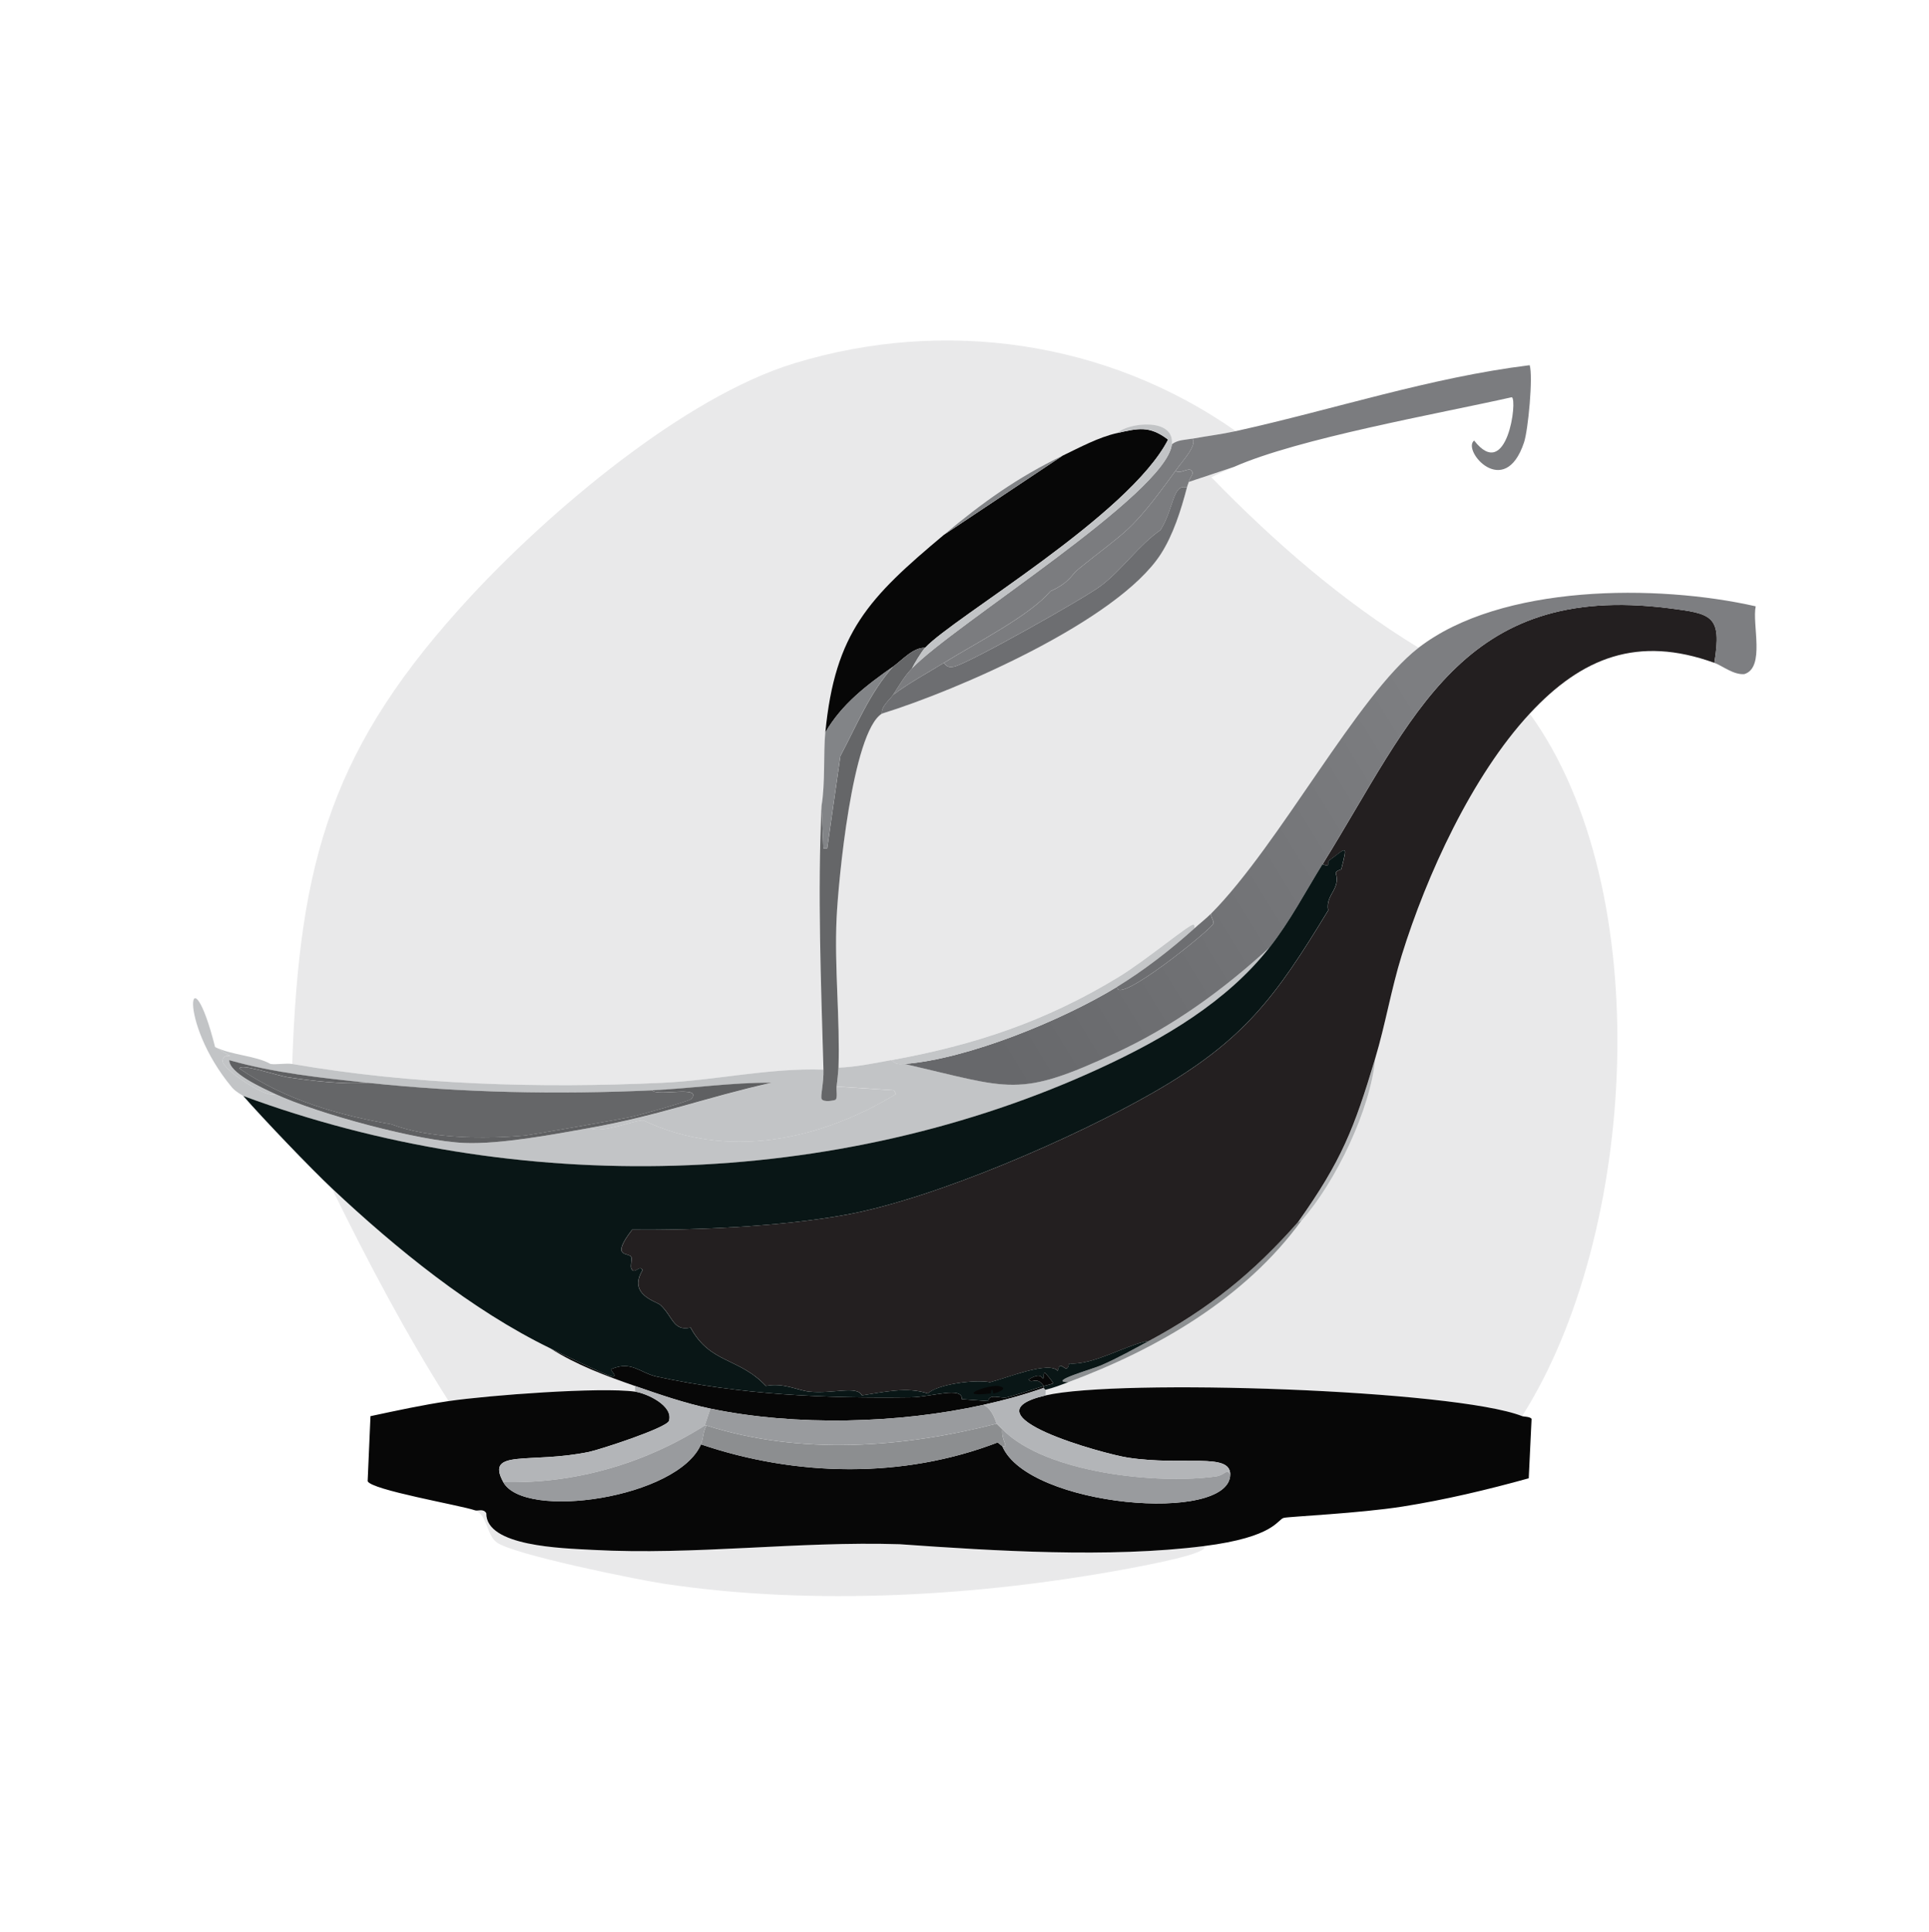 <?xml version="1.0" encoding="UTF-8"?>
<svg id="Layer_1" data-name="Layer 1" xmlns="http://www.w3.org/2000/svg" xmlns:xlink="http://www.w3.org/1999/xlink" viewBox="0 0 511.09 512">
  <defs>
    <style>
      .cls-1 {
        fill: url(#linear-gradient);
      }

      .cls-1, .cls-2, .cls-3, .cls-4, .cls-5, .cls-6, .cls-7, .cls-8, .cls-9, .cls-10, .cls-11, .cls-12, .cls-13, .cls-14, .cls-15, .cls-16, .cls-17 {
        stroke-width: 0px;
      }

      .cls-2 {
        fill: #5f6062;
      }

      .cls-3 {
        fill: #7b7c7f;
      }

      .cls-4 {
        fill: #6d6e71;
      }

      .cls-5 {
        fill: #828487;
      }

      .cls-6 {
        fill: #091616;
      }

      .cls-7 {
        fill: #070707;
      }

      .cls-8 {
        fill: #231f20;
      }

      .cls-9 {
        fill: #c4c6c8;
      }

      .cls-10 {
        fill: #8c8e90;
      }

      .cls-11 {
        fill: #c2c4c6;
      }

      .cls-12 {
        fill: #b3b5b8;
      }

      .cls-13 {
        fill: #b6b8ba;
      }

      .cls-14 {
        fill: #8d9092;
      }

      .cls-15 {
        fill: #999b9e;
      }

      .cls-16 {
        fill: #656668;
      }

      .cls-17 {
        fill: #e9e9ea;
      }
    </style>
    <linearGradient id="linear-gradient" x1="452.7" y1="154.43" x2="259.81" y2="272.32" gradientUnits="userSpaceOnUse">
      <stop offset=".36" stop-color="#7d7e81"/>
      <stop offset="1" stop-color="#67686b"/>
    </linearGradient>
  </defs>
  <g>
    <g>
      <path class="cls-17" d="M327.44,114.24c-3.75.83-7.69,1.31-11.48,2-1.86.34-3.92.26-5.49,1.5.78-7.14-11.47-5.8-14.47-2.99-4.95,1.1-9.93,3.8-14.47,5.99-11.9,5.72-21.26,12.45-31.44,20.96-19.92,16.66-28.89,25.86-31.44,52.4-.53,5.48.02,13.4-1,19.46-1.08,23.27-.15,46.59.5,69.86-14.31-.5-28.46,2.84-42.67,3.49-32.45,1.5-66.13.54-98.06-4.99,1.87-54.28,10.54-84.24,47.41-124.01,20.76-22.39,56.35-52.69,85.58-61.63,39.77-12.16,82.94-5.96,117.02,17.96Z"/>
      <path class="cls-17" d="M326.94,123.72c-1.99.88-4.04,1.77-5.99,2.74,16.57,17.03,34.56,32.76,54.89,45.16-16.13,12.47-36.85,52.15-54.89,70.36-1.38,1.39-3.03,2.68-4.49,3.99.02-.37.09-.98-.25-1-1.22-.06-12.42,9.39-19.96,13.97-19.3,11.72-38.03,17.95-60.13,21.96-4.63.84-9.25,1.82-13.97,2,.43-13.1-1.1-26.5-.5-39.67.44-9.66,4.12-49.2,11.98-54.14,20.29-6.26,62.4-24.65,73.85-42.17,3.34-5.1,5.45-11.83,6.99-17.72.19-.74.4-1.11.5-1.5l11.98-3.99Z"/>
    </g>
    <g>
      <path class="cls-17" d="M403.29,375.22c-17.88-7.01-106.85-9.99-126.25-5.49-.07-.47.11-1.09,0-1.5,2.05-.49,4.02-1.26,5.99-2,23.58-8.79,46.88-22.19,61.88-42.92,9.06-10.23,18.27-29.54,19.46-42.92,2.69-8.95,4.22-18.29,6.99-27.2,6.62-21.34,18.66-47.65,33.93-64.12,33.97,46.87,28.46,138.22-2,186.13Z"/>
      <path class="cls-17" d="M318.96,409.66c1.97,1.84-14.64,4.95-20.21,5.99-39.15,7.3-83.35,9.92-122.76,3.99-7.25-1.09-40.13-7.77-44.41-10.98-2.75-2.06-2.44-7.3-5.74-8.48.75.26,2.18-.56,2.99.75-.13,8.83,20.08,9.29,28.19,9.73,27.09,1.47,54.25-2.35,81.34-1.5,25.29,1.79,55.55,3.67,80.59.5Z"/>
      <path class="cls-17" d="M145.8,357.26c7.02,4.45,14.67,7.28,22.46,9.98v1.5c-9.11-1.29-38.84.94-49.4,2.5-11.48-18.13-21.5-37.12-30.94-56.39,16.95,15.92,36.94,32.24,57.89,42.42Z"/>
      <path class="cls-14" d="M283.03,366.24c-5.69-.11,6.27-3.41,8.73-4.49,4.35-1.9,8.54-4.24,12.72-6.49,15.87-8.53,27.52-17.94,39.42-31.44.04-.04.77-.44,1-.5-15,20.72-38.3,34.13-61.88,42.92Z"/>
      <path class="cls-13" d="M344.91,323.33c-.23.06-.96.46-1,.5,11.59-16.33,14.88-24.84,20.46-43.41-1.19,13.38-10.4,32.68-19.46,42.92Z"/>
    </g>
  </g>
  <g>
    <g>
      <path class="cls-8" d="M454.19,175.62c-20.18-7.28-35.03-1.49-48.9,13.47-15.27,16.48-27.32,42.79-33.93,64.12-2.76,8.91-4.3,18.24-6.99,27.2-5.58,18.57-8.87,27.09-20.46,43.41-11.9,13.5-23.55,22.91-39.42,31.44-5.86.92-14.88,6.6-21.21,5.99-.6,3.62-2.4-1.62-2.99,2-2.35-2.73-13.54,1.88-17.96,2.99-3.78-.8-14,.52-16.47,2.99-5.48-1.87-11.88-.35-17.47.5-1.34-2.68-7.63-.35-13.97-1-3.03-.31-6.75-2.42-11.48-1.5-7.2-7.62-14.76-5.85-19.96-15.47-4.61,1.04-4.62-2.84-7.98-5.99-.98-.92-8.73-2.68-4.74-9.23-.78-1.61-2.24,1.48-2.99-.5-.24-.64.24-2.49,0-2.99-.63-1.3-5.69.45.25-7.24,17.24.2,39.93-.87,56.89-3.99,23.46-4.32,60.39-20.37,81.34-32.44,23.88-13.75,32.09-24.99,46.16-48.15-.79-4.3,3.39-5.45,2-9.98.53-.84,1.43-.72,1.5-1,1.71-6.81,1.4-5.61-3.24-2.25-.72.52.67,1.9-1.75,1,24.11-38.84,36.87-74.74,91.57-67.87,11.59,1.46,14.29,1.88,12.23,14.47Z"/>
      <path class="cls-11" d="M336.43,250.97c-11.35,14.48-28.12,24.28-44.66,31.94-70.26,32.49-155.01,34.23-227.3,7.49-.12-.14-2.07-1.14-2.99-2.25-14.87-17.82-11.17-37.09-4.49-10.73,7.59,4.67,2.13.45,2,3.74-.09,2.03,11.57,10.03,13.97,8.73,11.27,5.25,38.08,12.51,50.15,12.97,9.53.37,23.48-2.25,33.18-3.99,2.93,1.65,11.98-2.21,14.22-2,22.07,10.45,46.55,5.36,66.87-6.99l-.5-1q-7.61-.5-15.22-1c.14-1.05.47-4.17.5-4.99,4.72-.18,9.35-1.16,13.97-2,1.41,1.19,2.01,1.11,3.49,1,28.36,6.47,29.85,9.24,56.14-2.99,15.11-7.03,28.43-16.7,40.67-27.94Z"/>
      <path class="cls-11" d="M77.44,281.91c31.93,5.53,65.61,6.49,98.06,4.99,14.21-.66,28.35-3.99,42.67-3.49.1,3.6-.83,6.95-.5,7.73.46,1.09,3.62.39,3.74.25.56-.63.13-2.55.25-3.49q7.61.5,15.22,1l.5,1c-20.31,12.35-44.8,17.44-66.87,6.99-2.24-.21-11.29,3.64-14.22,2,18.66-3.35,30.5-8.01,48.15-11.98-10.6-.1-21.11,1.52-31.69,2-25.2,1.14-50.27.64-75.35-2-12.35-1.3-24.67-2.59-36.68-5.99,0,3.4,8.52,7.26,12.23,8.98-2.41,1.29-14.06-6.7-13.97-8.73.14-3.3,5.59.93-2-3.74,4.68,2.24,10.75,2.24,14.72,4.49,1.76.2,4.16-.27,5.74,0Z"/>
      <g>
        <path class="cls-1" d="M465.17,160.65c-.99,4.81,2.56,16.21-2.99,17.96-2.87.26-5.82-2.21-7.98-2.99,2.06-12.6-.63-13.01-12.23-14.47-54.7-6.88-67.45,29.02-91.57,67.87-4.58,7.37-8.59,15.09-13.97,21.96-12.24,11.24-25.56,20.92-40.67,27.94-26.29,12.23-27.78,9.46-56.14,2.99,16.76-1.27,41.92-11.63,56.39-20.46-.41,5.26,24.94-15.16,25.45-16.72.29-.9-.85-1.76-.5-2.74,18.04-18.21,38.76-57.89,54.89-70.36,21.86-16.9,63.28-16.9,89.32-10.98Z"/>
        <path class="cls-9" d="M316.46,245.98c-6.15,5.55-13.4,11.16-20.46,15.47-14.47,8.83-39.63,19.19-56.39,20.46-1.48.11-2.08.19-3.49-1,22.1-4.01,40.83-10.23,60.13-21.96,7.54-4.58,18.74-14.03,19.96-13.97.34.02.27.62.25,1Z"/>
        <path class="cls-4" d="M296,261.45c7.06-4.31,14.31-9.92,20.46-15.47,1.46-1.32,3.11-2.6,4.49-3.99-.36.99.79,1.85.5,2.74-.51,1.56-25.86,21.98-25.45,16.72Z"/>
      </g>
      <path class="cls-7" d="M276.54,367.24c.07.1-.07.35,0,.5-5.23,1.85-10.55,3.29-15.97,4.49-22.42,4.99-49.81,5.7-72.36,1-6.64-1.38-13.55-3.76-19.96-5.99-7.79-2.71-15.44-5.54-22.46-9.98,2.06,1,15.86,7.8,16.72,7.49,1.05-.39-1.12-1.73-.5-2,5.32-2.3,7.58,1.05,11.98,2,22.36,4.82,44.54,5.8,67.37,5.49,5.33-.07,13.75-3,13.47.5l6.99.5c.26-2.11,3.24-.62,4.99-1,1.29-.28,7.43-2.27,9.73-2.99Z"/>
      <g>
        <path class="cls-6" d="M304.49,355.26c-4.18,2.25-8.37,4.59-12.72,6.49-2.47,1.08-14.43,4.38-8.73,4.49-1.97.73-3.94,1.5-5.99,2,0-.03-.18.21-.5-.5-.07-.15.07-.4,0-.5.46-.14,2.43-.53,2.5-.75.05-.17-2.08-2.8-2.25-2.74-.49.16-.03,1.48-.5,1.5-.22,0-.42-1.78-3.74.25.86,1.41,1.96-1.07,3.99,1.75-2.3.73-8.45,2.71-9.73,2.99-1.75.38-4.73-1.11-4.99,1l-6.99-.5c.28-3.5-8.15-.57-13.47-.5-22.82.31-45.01-.67-67.37-5.49-4.4-.95-6.66-4.29-11.98-2-.62.27,1.55,1.61.5,2-.86.32-14.66-6.49-16.72-7.49-20.94-10.18-40.94-26.5-57.89-42.42-5.58-5.24-18.33-18.57-23.45-24.45,72.29,26.75,157.05,25.01,227.3-7.49,16.55-7.65,33.31-17.45,44.66-31.94,5.38-6.86,9.4-14.59,13.97-21.96,2.41.9,1.02-.47,1.75-1,4.64-3.37,4.95-4.56,3.24,2.25-.07.28-.97.16-1.5,1,1.39,4.53-2.78,5.68-2,9.98-14.07,23.17-22.28,34.4-46.16,48.15-20.95,12.07-57.88,28.12-81.34,32.44-16.96,3.12-39.64,4.19-56.89,3.99-5.94,7.69-.88,5.93-.25,7.24.24.5-.24,2.35,0,2.99.75,1.98,2.21-1.11,2.99.5-3.98,6.56,3.76,8.31,4.74,9.23,3.36,3.15,3.38,7.03,7.98,5.99,5.2,9.62,12.76,7.84,19.96,15.47,4.72-.92,8.45,1.19,11.48,1.5,6.34.65,12.63-1.68,13.97,1,5.59-.85,11.98-2.37,17.47-.5,2.47-2.47,12.68-3.79,16.47-2.99,4.42-1.11,15.61-5.73,17.96-2.99.6-3.62,2.4,1.62,2.99-2,6.33.61,15.35-5.07,21.21-5.99Z"/>
        <path class="cls-7" d="M264.32,367.24c2.42.31,1.69,1.22-1,2-.31.09-.19-1.08-.5-1-.41.11-.1.96-.5,1-9.74,1.02-.54-2.32,2-2Z"/>
        <path class="cls-7" d="M276.54,367.24c-2.03-2.82-3.13-.34-3.99-1.75,3.33-2.03,3.52-.24,3.74-.25.47-.01,0-1.33.5-1.5.17-.06,2.3,2.58,2.25,2.74-.07.22-2.04.6-2.5.75Z"/>
      </g>
      <g>
        <path class="cls-2" d="M97.4,286.9c-6.59.4-14.56-.48-21.21-1.5-2.72-.42-12.78-3.81-12.72-2.25,12.25,8.29,26.04,12.28,40.17,14.72,9.97,3.82,24.54,3.96,35.43,2.99,1.45-.13,26.24-4.47,28.44-4.99,1.95-.46,15.21-4.09,15.72-4.74,2.87-3.68-8.95-.55-10.48-2.25,10.58-.48,21.09-2.09,31.69-2-17.65,3.96-29.5,8.63-48.15,11.98-9.71,1.74-23.66,4.36-33.18,3.99-12.07-.47-38.88-7.73-50.15-12.97-3.7-1.72-12.23-5.58-12.23-8.98,12,3.4,24.32,4.69,36.68,5.99Z"/>
        <path class="cls-16" d="M97.4,286.9c25.08,2.64,50.15,3.14,75.35,2,1.53,1.7,13.35-1.43,10.48,2.25-.51.65-13.77,4.28-15.72,4.74-2.21.52-26.99,4.86-28.44,4.99-10.89.97-25.46.83-35.43-2.99-14.13-2.44-27.92-6.43-40.17-14.72-.05-1.57,10,1.83,12.72,2.25,6.65,1.02,14.61,1.9,21.21,1.5Z"/>
      </g>
    </g>
    <g>
      <path class="cls-7" d="M245.11,171.63c-3.21-.1-6.09,3.3-8.48,4.99-6.94,4.88-13.6,9.9-17.96,17.47,2.55-26.54,11.52-35.73,31.44-52.4q15.72-10.48,31.44-20.96c4.54-2.18,9.52-4.89,14.47-5.99,5.48-1.22,8.5-2.06,13.47,1.75-10.36,20.14-56.72,46.95-64.37,55.14Z"/>
      <path class="cls-16" d="M245.11,171.63c-.94,1.01-2.77,4.05-3.49,5.49-2.23,2.35-3.25,4.38-4.99,6.99-.82,1.24-3.19,3.04-2.99,4.99-7.86,4.95-11.53,44.48-11.98,54.14-.61,13.17.93,26.58.5,39.67-.03.82-.36,3.94-.5,4.99-.12.94.31,2.86-.25,3.49-.12.14-3.29.84-3.74-.25-.33-.78.6-4.13.5-7.73-.65-23.27-1.58-46.59-.5-69.86l.5,11.23h1q1.75-12.23,3.49-24.45c4.33-8.16,7.79-16.78,13.97-23.7,2.4-1.69,5.27-5.09,8.48-4.99Z"/>
      <path class="cls-5" d="M236.62,176.62c-6.18,6.92-9.65,15.55-13.97,23.7q-1.75,12.23-3.49,24.45h-1l-.5-11.23c1.02-6.06.47-13.99,1-19.46,4.37-7.56,11.03-12.59,17.96-17.47Z"/>
      <path class="cls-5" d="M281.53,120.73q-15.72,10.48-31.44,20.96c10.17-8.51,19.54-15.24,31.44-20.96Z"/>
      <g>
        <path class="cls-3" d="M405.29,96.77c.93,3.02-.4,17.18-1.5,20.46-5.14,15.41-16.56,2.06-13.22-.5,8.76,11.21,11.55-10.94,9.98-11.48-19.76,4.44-56.46,10.89-73.6,18.46l-11.98,3.99c.47-1.78,1.49-2.01.75-2.99-.76-1.02-3.19,1.11-4.24,0,2.07-2.86,5.7-6.73,4.49-8.48,3.79-.69,7.72-1.17,11.48-2,25.93-5.73,51.4-14.2,77.85-17.47Z"/>
        <path class="cls-3" d="M315.97,116.23c1.21,1.75-2.42,5.63-4.49,8.48-12.39,17.1-12.75,15.46-26.2,26.45-1.22.99-1.96,3.26-6.99,5.49-5.28,6.31-19.11,13.38-28.19,18.96-4.53,2.78-9.19,5.31-13.47,8.48,1.74-2.61,2.76-4.64,4.99-6.99,10.83-11.41,67.45-46.34,68.86-59.38,1.57-1.23,3.62-1.16,5.49-1.5Z"/>
        <path class="cls-3" d="M314.97,127.71c-.1.39-.31.76-.5,1.5-3.75-1.28-3.42,5.63-6.99,11.23-5.89,4.13-10,10.35-15.72,14.72-4.26,3.26-35.11,20.6-38.92,21.46-1.3.29-1.97.07-2.74-1,9.09-5.58,22.92-12.65,28.19-18.96,5.03-2.23,5.77-4.5,6.99-5.49,13.44-10.99,13.8-9.35,26.2-26.45,1.05,1.11,3.48-1.02,4.24,0,.74.99-.28,1.22-.75,2.99Z"/>
        <path class="cls-11" d="M310.48,117.73c-1.42,13.04-58.03,47.98-68.86,59.38.72-1.44,2.55-4.48,3.49-5.49,7.66-8.19,54.01-35,64.37-55.14-4.97-3.8-8-2.96-13.47-1.75,3.01-2.81,15.25-4.15,14.47,2.99Z"/>
        <path class="cls-4" d="M314.47,129.21c-1.53,5.88-3.65,12.61-6.99,17.72-11.45,17.51-53.56,35.9-73.85,42.17-.19-1.95,2.17-3.75,2.99-4.99,4.28-3.18,8.95-5.7,13.47-8.48.77,1.07,1.44,1.29,2.74,1,3.82-.85,34.66-18.2,38.92-21.46,5.72-4.37,9.83-10.59,15.72-14.72,3.57-5.6,3.23-12.51,6.99-11.23Z"/>
      </g>
    </g>
    <g>
      <path class="cls-7" d="M403.29,375.22c.42.17,2.18.11,2.5.75l-.75,15.72c-10.99,3.05-22.17,5.71-33.43,7.49-11.43,1.8-29.9,2.64-31.44,2.99-1.8.42-2.28,5.09-21.21,7.49-25.04,3.17-55.3,1.29-80.59-.5-27.09-.85-54.25,2.97-81.34,1.5-8.12-.44-28.32-.9-28.19-9.73-.81-1.31-2.24-.48-2.99-.75-3.83-1.34-27.59-5.4-28.44-7.73l.75-17.22c6.86-1.46,13.77-2.97,20.71-3.99,10.56-1.55,40.29-3.78,49.4-2.5,3.1.44,10.21,3.72,8.98,7.73-.57,1.86-18.4,7.65-21.21,8.23-15.65,3.24-27.53-.91-22.71,7.98,5.54,10.21,46.24,4.27,52.4-9.98,25.24,8.58,53.58,9.12,78.59-.5l1.25,1c6.84,16.1,60.28,20.63,60.38,7.49.05-5.95-12.29-2.2-27.2-4.49-6.23-.96-44.06-11.28-21.71-16.47,19.4-4.5,108.37-1.53,126.25,5.49Z"/>
      <g>
        <path class="cls-10" d="M265.56,378.72c-.32,3.05,1.91,4.84,0,4.49l-1.25-1c-25.01,9.61-53.35,9.08-78.59.5.65-1.51.56-3.51,1.5-4.99,24.88,7.9,51.9,5.92,76.85-.5.07.08,1.06,1.05,1.5,1.5Z"/>
        <g>
          <path class="cls-12" d="M277.04,368.24c.11.41-.07,1.03,0,1.5-22.35,5.19,15.48,15.51,21.71,16.47,14.91,2.29,27.24-1.46,27.2,4.49-.94-1.74-1.33.16-3.74.5-15.37,2.18-45.1-.79-56.64-12.48-.44-.45-1.43-1.41-1.5-1.5-.2-.25-.97-3.79-3.49-4.99,5.42-1.21,10.73-2.64,15.97-4.49.32.71.49.46.5.5Z"/>
          <path class="cls-15" d="M325.95,390.69c-.1,13.14-53.54,8.62-60.38-7.49,1.91.35-.32-1.45,0-4.49,11.54,11.69,41.27,14.65,56.64,12.48,2.41-.34,2.8-2.24,3.74-.5Z"/>
        </g>
        <g>
          <path class="cls-12" d="M188.22,373.23l-1.5,4.49c-15.99,10.11-34.43,15.48-53.39,14.97-4.82-8.9,7.05-4.74,22.71-7.98,2.81-.58,20.64-6.38,21.21-8.23,1.23-4.02-5.88-7.3-8.98-7.73v-1.5c6.41,2.23,13.32,4.6,19.96,5.99Z"/>
          <path class="cls-15" d="M186.72,377.72h.5c-.94,1.48-.84,3.48-1.5,4.99-6.16,14.25-46.86,20.2-52.4,9.98,18.96.51,37.4-4.86,53.39-14.97Z"/>
        </g>
        <path class="cls-15" d="M264.07,377.22c-24.94,6.41-51.97,8.39-76.85.5h-.5l1.5-4.49c22.55,4.7,49.94,3.99,72.36-1,2.53,1.2,3.29,4.74,3.49,4.99Z"/>
      </g>
    </g>
  </g>
</svg>